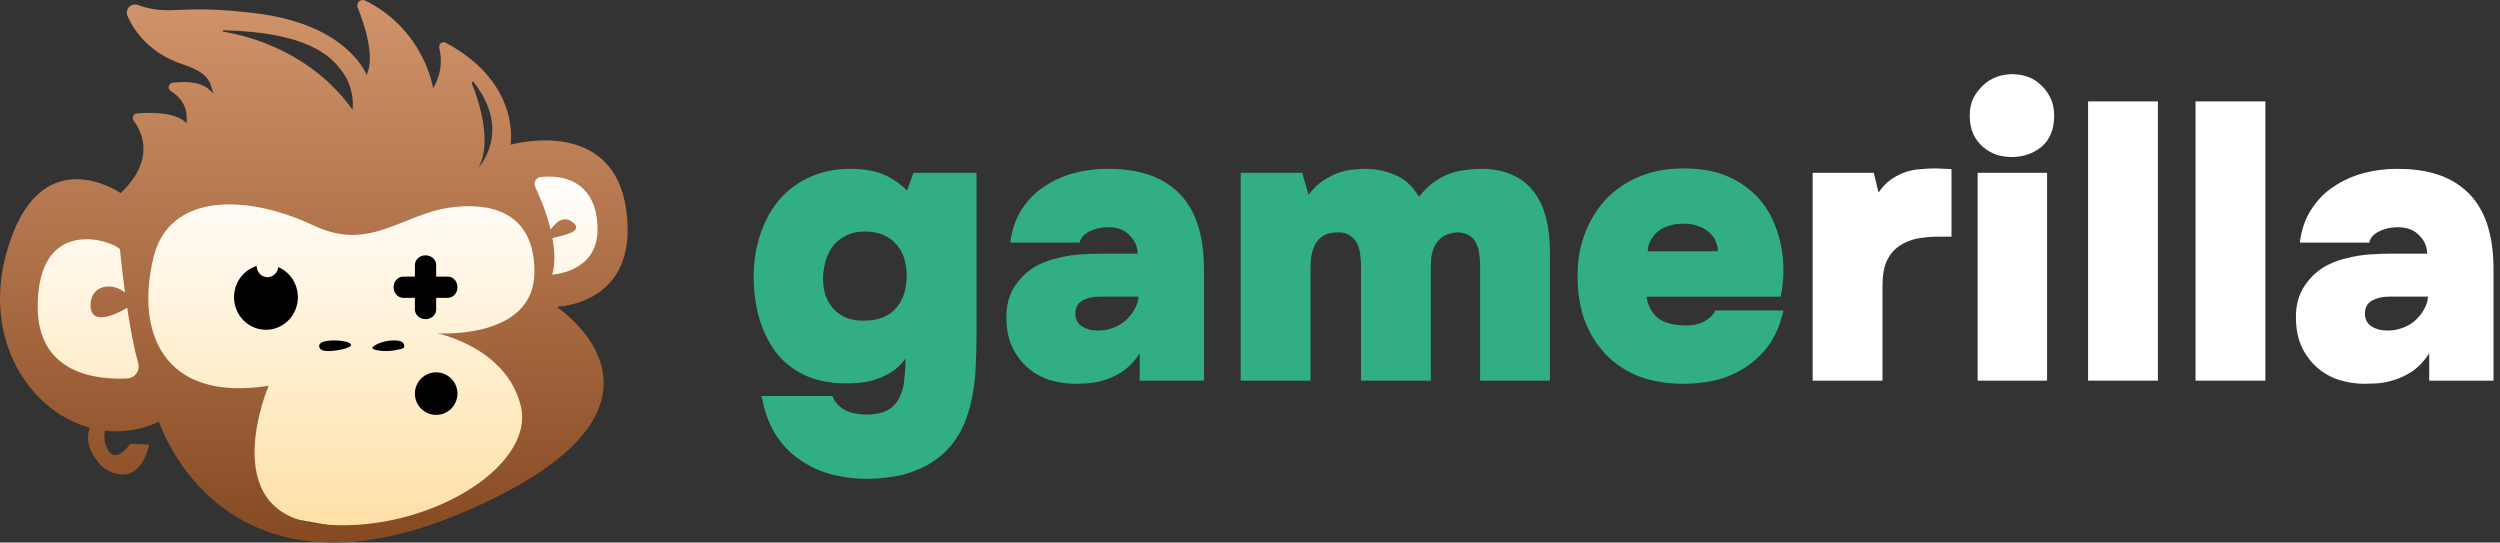 <svg width="235" height="51" viewBox="0 0 235 51" fill="none" xmlns="http://www.w3.org/2000/svg">
<rect x="0" y="0" width="235" height="51" fill="#333333" stroke="none"/>
<path d="M228.347 33.222C227.852 33.964 227.308 34.532 226.715 34.928C226.147 35.298 225.566 35.57 224.973 35.743C224.404 35.916 223.873 36.015 223.378 36.04C222.884 36.065 222.513 36.077 222.266 36.077C221.451 36.077 220.647 35.953 219.856 35.706C219.09 35.459 218.41 35.076 217.817 34.557C217.224 34.038 216.742 33.395 216.371 32.629C216 31.838 215.815 30.886 215.815 29.774C215.815 28.637 216.099 27.648 216.668 26.808C217.261 25.968 217.965 25.337 218.781 24.917C219.374 24.621 220.005 24.398 220.672 24.25C221.364 24.077 222.056 23.966 222.748 23.916C223.465 23.867 224.206 23.842 224.973 23.842H228.161C228.136 23.15 227.877 22.569 227.383 22.099C226.913 21.605 226.246 21.358 225.38 21.358C224.738 21.358 224.145 21.494 223.601 21.766C223.082 22.038 222.785 22.384 222.711 22.804H216.186C216.334 21.593 216.693 20.555 217.261 19.69C217.829 18.8 218.534 18.083 219.374 17.539C220.215 16.971 221.142 16.551 222.155 16.279C223.168 16.007 224.219 15.871 225.306 15.871C226.616 15.871 227.753 16.007 228.717 16.279C229.706 16.551 230.559 16.958 231.275 17.502C233.352 19.01 234.39 21.605 234.39 25.288V35.78H228.347V33.222ZM224.565 27.883C223.947 27.883 223.415 28.007 222.971 28.254C222.526 28.501 222.303 28.909 222.303 29.477C222.303 29.997 222.501 30.392 222.896 30.664C223.317 30.936 223.823 31.072 224.417 31.072C224.936 31.072 225.418 30.985 225.862 30.812C226.332 30.639 226.728 30.404 227.049 30.108C227.395 29.786 227.667 29.44 227.865 29.07C228.087 28.699 228.211 28.303 228.235 27.883H224.565Z" fill="white"/>
<path d="M212.943 35.781H206.381V9.531H212.943V35.781Z" fill="white"/>
<path d="M202.842 35.781H196.279V9.531H202.842V35.781Z" fill="white"/>
<path d="M189.124 6.973C189.668 6.973 190.174 7.059 190.644 7.232C191.114 7.405 191.521 7.665 191.867 8.011C192.238 8.357 192.535 8.765 192.757 9.234C192.98 9.704 193.091 10.248 193.091 10.866C193.091 12.151 192.695 13.127 191.905 13.795C191.114 14.437 190.187 14.759 189.124 14.759C188.605 14.759 188.111 14.685 187.641 14.536C187.171 14.363 186.751 14.116 186.38 13.795C186.01 13.473 185.713 13.078 185.491 12.608C185.268 12.114 185.157 11.533 185.157 10.866C185.157 10.248 185.268 9.704 185.491 9.234C185.738 8.765 186.047 8.357 186.417 8.011C186.788 7.665 187.208 7.405 187.678 7.232C188.148 7.059 188.63 6.973 189.124 6.973ZM192.424 35.78H185.898V16.242H192.424V35.78Z" fill="white"/>
<path d="M176.583 18.096C176.954 17.552 177.362 17.132 177.807 16.835C178.252 16.538 178.697 16.316 179.141 16.168C179.586 16.019 180.031 15.933 180.476 15.908C180.946 15.859 181.403 15.834 181.848 15.834C182.169 15.834 182.491 15.846 182.812 15.871C183.133 15.871 183.343 15.883 183.442 15.908V22.248H182.182C181.49 22.248 180.822 22.31 180.18 22.433C179.562 22.557 179.006 22.792 178.511 23.138C178.042 23.459 177.658 23.916 177.362 24.51C177.09 25.103 176.954 25.894 176.954 26.882V35.781H170.392V16.242H176.138L176.583 18.096Z" fill="white"/>
<path d="M158.336 30.59C159.102 30.615 159.745 30.479 160.264 30.182C160.783 29.861 161.104 29.527 161.228 29.181H167.642C167.37 30.417 166.937 31.467 166.344 32.333C165.751 33.173 165.034 33.877 164.194 34.446C163.353 35.014 162.426 35.434 161.413 35.706C160.4 35.953 159.349 36.077 158.262 36.077C156.754 36.077 155.382 35.855 154.146 35.41C152.935 34.94 151.897 34.273 151.032 33.408C150.167 32.518 149.487 31.455 148.993 30.219C148.523 28.959 148.288 27.525 148.288 25.919C148.288 24.386 148.548 22.989 149.067 21.729C149.586 20.444 150.315 19.344 151.254 18.429C152.12 17.614 153.121 16.983 154.258 16.538C155.419 16.069 156.742 15.834 158.225 15.834C159.757 15.834 161.055 16.044 162.118 16.464C163.205 16.884 164.194 17.527 165.084 18.392C165.924 19.257 166.554 20.295 166.974 21.506C167.419 22.718 167.642 24.015 167.642 25.399C167.642 25.869 167.617 26.302 167.568 26.697C167.543 27.068 167.481 27.463 167.382 27.884H154.777C154.851 28.6 155.16 29.23 155.704 29.774C156.272 30.293 157.149 30.565 158.336 30.59ZM158.225 21.024C157.656 21.024 157.149 21.111 156.705 21.284C156.284 21.432 155.938 21.642 155.666 21.914C155.419 22.162 155.222 22.446 155.073 22.767C154.95 23.064 154.888 23.348 154.888 23.62H161.487C161.487 23.348 161.425 23.064 161.302 22.767C161.203 22.446 161.018 22.162 160.746 21.914C160.474 21.642 160.128 21.432 159.708 21.284C159.312 21.111 158.818 21.024 158.225 21.024Z" fill="#32AE85"/>
<path d="M123.002 18.318C123.423 17.749 123.88 17.304 124.374 16.983C124.868 16.662 125.35 16.415 125.82 16.242C126.314 16.069 126.772 15.97 127.192 15.945C127.637 15.896 128.045 15.871 128.415 15.871C129.305 15.871 130.195 16.056 131.085 16.427C131.999 16.773 132.765 17.465 133.383 18.503C133.804 17.959 134.248 17.515 134.718 17.169C135.188 16.822 135.682 16.551 136.201 16.353C136.72 16.155 137.227 16.032 137.721 15.982C138.24 15.908 138.747 15.871 139.241 15.871C140.354 15.871 141.318 16.056 142.133 16.427C142.974 16.798 143.653 17.329 144.172 18.021C144.691 18.689 145.074 19.504 145.322 20.468C145.569 21.407 145.692 22.47 145.692 23.657V35.78H139.13V24.88C139.13 24.584 139.105 24.262 139.056 23.916C139.031 23.57 138.945 23.249 138.796 22.952C138.673 22.631 138.463 22.371 138.166 22.174C137.87 21.951 137.462 21.84 136.943 21.84C136.374 21.889 135.917 22.038 135.571 22.285C135.25 22.532 135.002 22.829 134.829 23.175C134.681 23.521 134.582 23.879 134.533 24.25C134.508 24.621 134.496 24.954 134.496 25.251V35.78H127.933V24.843C127.933 24.596 127.909 24.299 127.859 23.953C127.834 23.607 127.748 23.273 127.6 22.952C127.451 22.631 127.229 22.371 126.932 22.174C126.66 21.951 126.277 21.84 125.783 21.84C125.165 21.84 124.671 21.964 124.3 22.211C123.954 22.458 123.694 22.779 123.521 23.175C123.373 23.545 123.274 23.941 123.225 24.361C123.2 24.757 123.188 25.115 123.188 25.436V35.78H116.625V16.242H122.409L123.002 18.318Z" fill="#32AE85"/>
<path d="M107.128 33.222C106.633 33.964 106.09 34.532 105.496 34.928C104.928 35.298 104.347 35.57 103.754 35.743C103.185 35.916 102.654 36.015 102.16 36.04C101.665 36.065 101.295 36.077 101.047 36.077C100.232 36.077 99.428 35.953 98.638 35.706C97.871 35.459 97.192 35.076 96.598 34.557C96.005 34.038 95.523 33.395 95.152 32.629C94.782 31.838 94.596 30.886 94.596 29.774C94.596 28.637 94.881 27.648 95.449 26.808C96.042 25.968 96.747 25.337 97.562 24.917C98.156 24.621 98.786 24.398 99.453 24.25C100.145 24.077 100.837 23.966 101.529 23.916C102.246 23.867 102.988 23.842 103.754 23.842H106.942C106.918 23.15 106.658 22.569 106.164 22.099C105.694 21.605 105.027 21.358 104.162 21.358C103.519 21.358 102.926 21.494 102.382 21.766C101.863 22.038 101.566 22.384 101.492 22.804H94.967C95.115 21.593 95.474 20.555 96.042 19.69C96.611 18.8 97.315 18.083 98.156 17.539C98.996 16.971 99.923 16.551 100.936 16.279C101.95 16.007 103 15.871 104.088 15.871C105.398 15.871 106.535 16.007 107.499 16.279C108.487 16.551 109.34 16.958 110.057 17.502C112.133 19.01 113.171 21.605 113.171 25.288V35.78H107.128V33.222ZM103.346 27.883C102.728 27.883 102.197 28.007 101.752 28.254C101.307 28.501 101.084 28.909 101.084 29.477C101.084 29.997 101.282 30.392 101.678 30.664C102.098 30.936 102.605 31.072 103.198 31.072C103.717 31.072 104.199 30.985 104.644 30.812C105.113 30.639 105.509 30.404 105.83 30.108C106.176 29.786 106.448 29.44 106.646 29.07C106.868 28.699 106.992 28.303 107.017 27.883H103.346Z" fill="#32AE85"/>
<path d="M91.791 31.739C91.791 32.629 91.766 33.506 91.716 34.371C91.692 35.236 91.605 36.077 91.457 36.892C91.333 37.708 91.136 38.487 90.864 39.228C90.617 39.995 90.246 40.724 89.751 41.416C89.257 42.108 88.701 42.676 88.083 43.121C87.465 43.591 86.785 43.962 86.044 44.233C85.327 44.53 84.573 44.728 83.782 44.827C83.016 44.95 82.262 45.012 81.521 45.012C80.334 45.012 79.185 44.864 78.073 44.567C76.985 44.27 75.997 43.801 75.107 43.158C74.217 42.54 73.463 41.737 72.845 40.748C72.252 39.76 71.832 38.586 71.585 37.226H78.258C78.431 37.745 78.79 38.165 79.333 38.487C79.902 38.808 80.619 38.969 81.484 38.969C82.324 38.969 82.992 38.82 83.486 38.524C83.98 38.227 84.338 37.832 84.561 37.337C84.808 36.843 84.957 36.287 85.006 35.669C85.08 35.026 85.117 34.371 85.117 33.704C84.746 34.223 84.326 34.631 83.857 34.928C83.412 35.224 82.93 35.459 82.411 35.632C81.916 35.805 81.422 35.916 80.928 35.966C80.458 36.015 80.013 36.04 79.593 36.04C78.011 36.04 76.664 35.768 75.552 35.224C74.439 34.68 73.537 33.939 72.845 33C72.178 32.06 71.671 30.985 71.325 29.774C71.004 28.563 70.843 27.29 70.843 25.955C70.843 24.621 71.041 23.348 71.436 22.137C71.832 20.901 72.4 19.826 73.142 18.911C73.908 17.972 74.872 17.23 76.034 16.686C77.195 16.143 78.481 15.871 79.889 15.871C81.224 15.871 82.299 16.056 83.115 16.427C83.931 16.798 84.647 17.292 85.265 17.91L85.859 16.242H91.791V31.739ZM81.298 21.766C80.557 21.766 79.927 21.914 79.407 22.211C78.888 22.483 78.481 22.841 78.184 23.286C77.887 23.731 77.677 24.213 77.554 24.732C77.43 25.251 77.368 25.745 77.368 26.215C77.368 26.684 77.43 27.154 77.554 27.624C77.702 28.093 77.924 28.514 78.221 28.884C78.518 29.255 78.913 29.564 79.407 29.811C79.902 30.034 80.495 30.145 81.187 30.145C81.904 30.145 82.522 30.034 83.041 29.811C83.56 29.589 83.98 29.28 84.302 28.884C84.623 28.489 84.858 28.044 85.006 27.55C85.154 27.03 85.228 26.474 85.228 25.881C85.228 25.337 85.154 24.818 85.006 24.324C84.858 23.83 84.623 23.397 84.302 23.026C83.98 22.631 83.572 22.322 83.078 22.099C82.584 21.877 81.99 21.766 81.298 21.766Z" fill="#32AE85"/>
<path d="M16.058 37.576L24.534 48.255L34.35 50L44.165 46.946L53.32 39.757L49.301 32.559L53.32 27.77L58 24.28V20.353L55.544 16H49.301L46.621 17.736H22.524L6.466 20.353L2 27.77L6.466 37.576H16.058Z" fill="url(#paint0_linear_893_9116)"/>
<path fill-rule="evenodd" clip-rule="evenodd" d="M49.292 16H55.541L58 20.358V24.289L53.319 27.779L49.306 32.56L53.324 39.756L44.165 46.947L34.349 50L24.531 48.255L16.059 37.583H6.469L2 27.772L6.469 20.352L22.527 17.735H46.613L49.292 16ZM49.297 16.018L46.619 17.753H22.528L6.481 20.368L2.021 27.773L6.481 37.564H16.068L24.542 48.238L34.348 49.981L44.156 46.93L53.301 39.751L49.283 32.558L53.305 27.767L53.306 27.766L57.981 24.28V20.362L55.53 16.018H49.297Z" fill="black"/>
<path d="M31.112 32.993C31.939 32.944 33.043 32.677 32.999 32.397C32.955 32.117 31.919 31.961 31.092 32.009C30.265 32.057 29.96 32.291 30.004 32.571C30.048 32.851 30.285 33.041 31.112 32.993Z" fill="black"/>
<path d="M37.078 32.932C37.803 32.784 38.042 32.784 37.994 32.463C37.946 32.142 37.651 31.991 36.983 32C36.076 32.013 35.278 32.358 35.029 32.636C34.778 32.917 36.215 33.108 37.078 32.932Z" fill="black"/>
<path d="M25 31C26.657 31 28 29.627 28 27.934C28 26.658 27.237 25.565 26.153 25.103C26.109 25.636 25.677 26.055 25.145 26.055C24.584 26.055 24.129 25.59 24.129 25.017C24.129 25.011 24.131 25.006 24.131 25C22.898 25.381 22 26.55 22 27.934C22 29.627 23.343 31 25 31Z" fill="black"/>
<path d="M11.272 23.411C11.272 23.411 11.448 25.239 11.753 27.497C10.31 26.371 8.395 26.971 8.517 28.831C8.66 31.006 11.955 28.93 11.957 28.929C12.236 30.791 12.587 32.741 12.99 34.106C13.089 34.443 13.029 34.807 12.828 35.093C12.626 35.38 12.305 35.557 11.957 35.574C9.167 35.713 3.544 35.201 3.544 28.831C3.544 20.36 10.306 22.502 11.272 23.411ZM14.428 24.19C15.903 18.15 23.119 18.19 29.5 21.206C34.772 23.697 37.751 20.136 42.362 19.502C45.556 19.062 50.239 19.541 50.239 25.553C50.239 31.98 41.093 31.331 41.093 31.331C41.093 31.331 47.598 32.629 48.951 38.148C50.379 43.972 39.741 50.352 29.951 49.249C20.161 48.145 25.249 36.265 25.249 36.265C15.33 37.823 12.711 31.226 14.428 24.19ZM20.993 2.845C28.891 3.038 31.123 5.221 32.253 6.848C33.421 8.53 33.139 10.311 33.139 10.311C29.255 4.89 23.425 3.38 20.981 2.974C20.947 2.969 20.924 2.938 20.927 2.904C20.93 2.87 20.959 2.844 20.993 2.845ZM44.387 7.693C44.429 7.668 44.483 7.678 44.514 7.717C48.198 12.335 44.958 15.783 44.958 15.783C46.348 13.368 44.958 9.335 44.346 7.816C44.328 7.77 44.345 7.718 44.387 7.693ZM50.329 16.973C50.431 16.788 50.616 16.665 50.825 16.643C54.268 16.271 56.283 18.257 56.164 21.788C56.036 25.618 51.914 25.813 51.914 25.813C52.194 24.758 52.142 23.555 51.929 22.38C52.919 22.126 54.881 21.785 53.894 20.944C52.981 20.165 52.233 20.924 51.761 21.583C51.366 19.946 50.723 18.443 50.31 17.572C50.219 17.381 50.226 17.158 50.329 16.973ZM8.431 40.206C8.086 41.196 8.232 42.435 9.598 43.86C9.598 43.86 12.818 46.522 14.042 41.783L12.239 41.718C12.239 41.718 10.855 43.822 10.049 42.108C9.77 41.515 9.749 40.961 9.882 40.488C11.547 40.679 13.276 40.427 14.944 39.641C14.944 39.641 20.805 57.948 43.734 48.08C66.663 38.212 52.3 28.831 52.3 28.831C52.3 28.831 60.093 28.734 58.87 19.775C57.646 10.816 47.985 13.608 47.985 13.608C47.985 13.608 49.053 7.866 41.905 4.017C41.758 3.938 41.578 3.953 41.446 4.056C41.315 4.159 41.255 4.33 41.294 4.493C41.508 5.395 41.605 6.828 40.707 8.284C40.707 8.284 39.917 2.83 34.331 0.053C34.14 -0.042 33.91 -0.008 33.753 0.138C33.597 0.285 33.546 0.513 33.626 0.713C34.291 2.376 35.267 5.376 34.459 7.051C34.459 7.051 32.785 2.377 24.218 1.273C16.701 0.305 16.078 1.586 12.948 0.466C12.657 0.363 12.333 0.444 12.125 0.672C11.916 0.901 11.864 1.233 11.991 1.516C12.653 2.989 14.114 5.054 17.262 6.077C20.337 7.077 19.669 8.424 20.161 8.869C19.696 8.535 19.257 7.452 16.235 7.776C16.053 7.795 15.904 7.929 15.865 8.109C15.825 8.289 15.904 8.475 16.061 8.569C16.882 9.067 17.729 9.979 17.52 11.595C17.52 11.595 16.727 10.339 12.858 10.665C12.707 10.678 12.575 10.772 12.513 10.911C12.451 11.05 12.468 11.212 12.559 11.335C13.386 12.448 14.611 15.046 11.337 18.152C11.337 18.152 3.608 12.764 0.581 23.865C-1.628 31.966 2.782 38.648 8.431 40.206Z" fill="url(#paint1_linear_893_9116)"/>
<path d="M41 39C42.105 39 43 38.105 43 37C43 35.895 42.105 35 41 35C39.895 35 39 35.895 39 37C39 38.105 39.895 39 41 39Z" fill="black"/>
<path d="M39 24.905C39 24.405 39.448 24 40 24C40.552 24 41 24.405 41 24.905V29.095C41 29.595 40.552 30 40 30C39.448 30 39 29.595 39 29.095V24.905Z" fill="black"/>
<path d="M42.095 26C42.595 26 43 26.448 43 27C43 27.552 42.595 28 42.095 28L37.905 28C37.405 28 37 27.552 37 27C37 26.448 37.405 26 37.905 26L42.095 26Z" fill="black"/>
<defs>
<linearGradient id="paint0_linear_893_9116" x1="30" y1="16" x2="30" y2="50" gradientUnits="userSpaceOnUse">
<stop stop-color="white"/>
<stop offset="1" stop-color="#FFE0A5"/>
</linearGradient>
<linearGradient id="paint1_linear_893_9116" x1="29.5" y1="51" x2="29.5" y2="0" gradientUnits="userSpaceOnUse">
<stop stop-color="#864A22"/>
<stop offset="1" stop-color="#D1936A"/>
</linearGradient>
</defs>
</svg>
